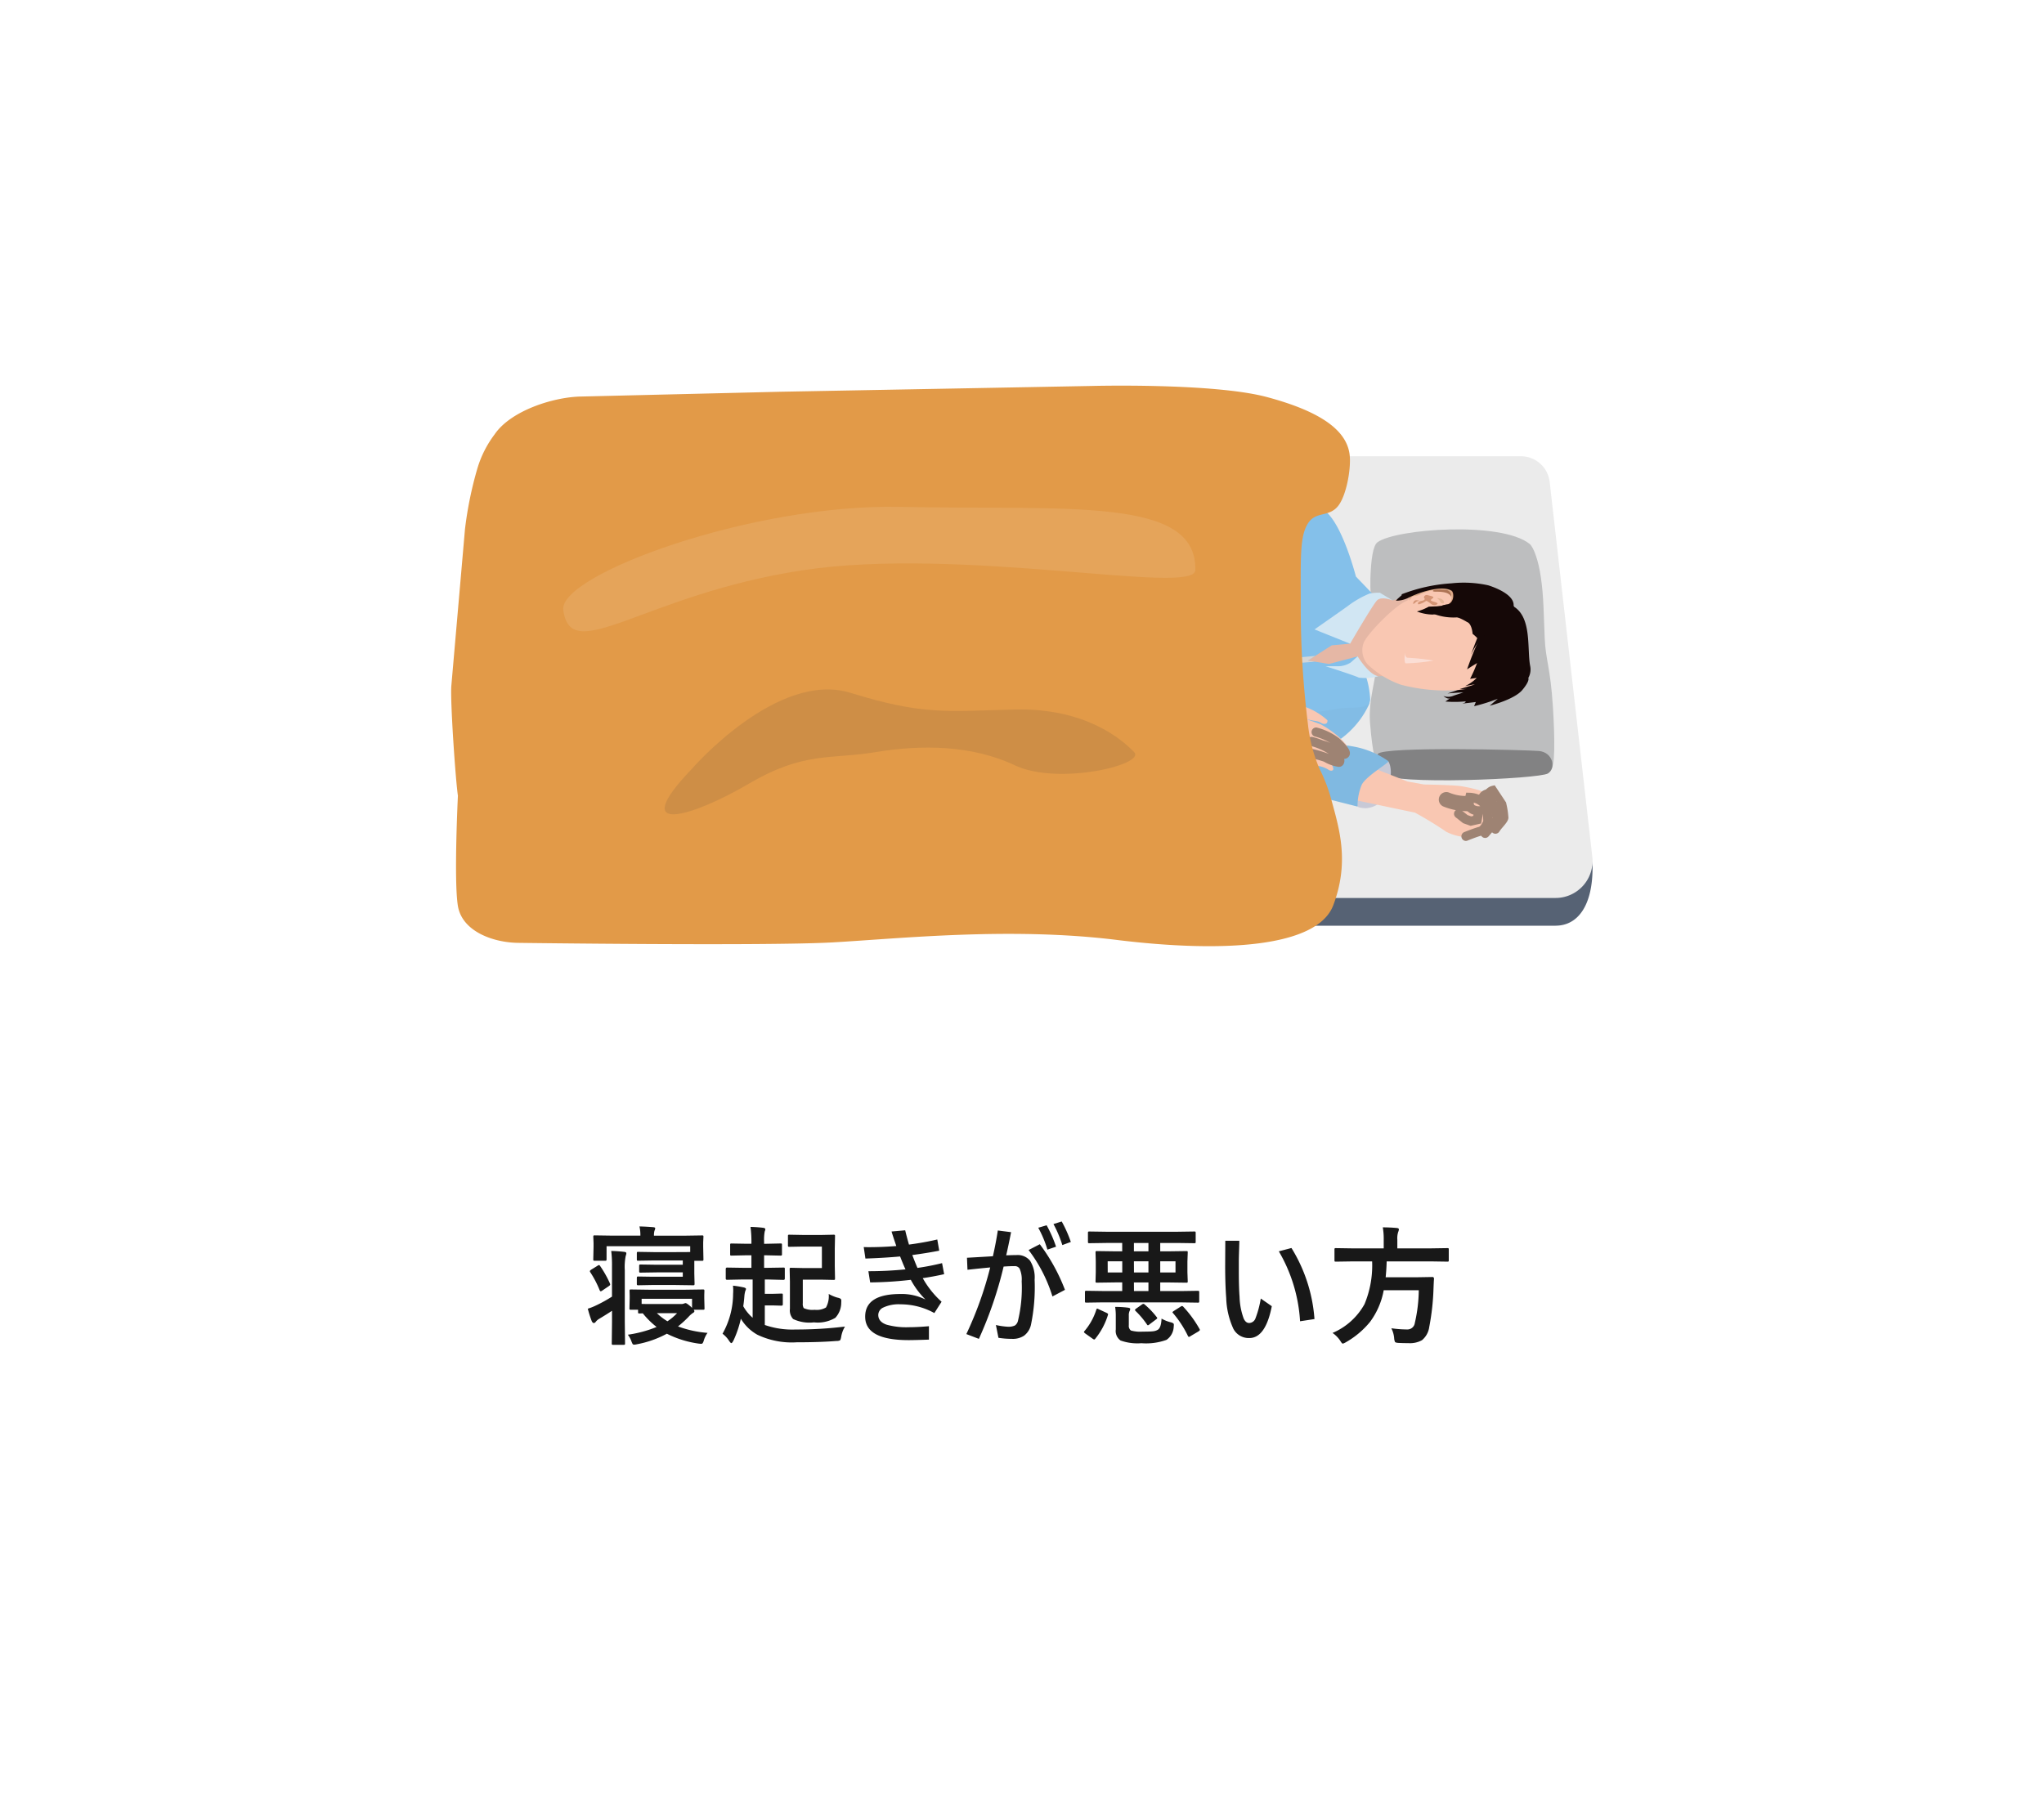 <?xml version="1.0" encoding="UTF-8"?> <svg xmlns="http://www.w3.org/2000/svg" xmlns:xlink="http://www.w3.org/1999/xlink" width="222" height="195" viewBox="0 0 222 195"><defs><filter id="パス_44115" x="0" y="0" width="222" height="195" filterUnits="userSpaceOnUse"><feOffset dy="3"></feOffset><feGaussianBlur stdDeviation="3" result="blur"></feGaussianBlur><feFlood flood-opacity="0.161"></feFlood><feComposite operator="in" in2="blur"></feComposite><feComposite in="SourceGraphic"></feComposite></filter><clipPath id="clip-path"><path id="パス_44119" data-name="パス 44119" d="M0,0H123.968V60.895H0Z" fill="none"></path></clipPath><clipPath id="clip-path-3"><path id="パス_44118" data-name="パス 44118" d="M0,0H68.656V13.526H0Z" fill="none"></path></clipPath></defs><g id="_15-01" data-name="15-01" transform="translate(-353 -25349)"><g transform="matrix(1, 0, 0, 1, 353, 25349)" filter="url(#パス_44115)"><path id="パス_44115-2" data-name="パス 44115" d="M20,0H184a20,20,0,0,1,20,20V157a20,20,0,0,1-20,20H20A20,20,0,0,1,0,157V20A20,20,0,0,1,20,0Z" transform="translate(9 6)" fill="#fff"></path></g><path id="パス_44116" data-name="パス 44116" d="M-36.608-8.066h-3.165l-1.668.027a.216.216,0,0,1-.137-.027.235.235,0,0,1-.021-.123v-.663q0-.109.034-.13A.214.214,0,0,1-41.441-9l1.668.027h2.365q1.313,0,1.606-.014v-.629h-9.085V-8.2q0,.116-.034.144a.276.276,0,0,1-.137.021h-1.114q-.116,0-.137-.027a.276.276,0,0,1-.021-.137L-46.3-9.55v-.4l-.027-.69q0-.109.027-.13a.255.255,0,0,1,.13-.021l1.832.027h3.124a4.209,4.209,0,0,0-.1-1q.8.021,1.5.082.212.021.212.123a.834.834,0,0,1-.082.267,1.9,1.9,0,0,0-.055.533h3.391l1.832-.027q.109,0,.13.027a.235.235,0,0,1,.021.123l-.027.595v.5l.027,1.347a.232.232,0,0,1-.027.144.235.235,0,0,1-.123.021h-.841v1.4l.027,1.087q0,.123-.034.15a.276.276,0,0,1-.137.021l-1.9-.027H-40l-1.442.027q-.109,0-.137-.034a.255.255,0,0,1-.021-.13v-.622q0-.116.034-.144a.214.214,0,0,1,.123-.021L-40-6.3h3.391v-.472H-39.37l-1.818.027a.216.216,0,0,1-.137-.027.235.235,0,0,1-.021-.123v-.561q0-.123.034-.15a.214.214,0,0,1,.123-.021l1.818.027h2.762ZM-33.921-.2a2.756,2.756,0,0,0-.4.813,1.124,1.124,0,0,1-.13.308.214.214,0,0,1-.178.068q-.055,0-.28-.027A10.984,10.984,0,0,1-38.337-.109,11.06,11.06,0,0,1-41.6,1.039a1.434,1.434,0,0,1-.294.041A.191.191,0,0,1-42.063,1a2.3,2.3,0,0,1-.123-.28A2.572,2.572,0,0,0-42.576,0a13.092,13.092,0,0,0,3.124-.841,9.025,9.025,0,0,1-1.5-1.483q-.205.014-.362.014-.109,0-.13-.027a.235.235,0,0,1-.021-.123v-.253h-.786q-.109,0-.13-.027a.255.255,0,0,1-.021-.13l.027-1.107v-.267l-.014-.506a.232.232,0,0,1,.027-.144.235.235,0,0,1,.123-.021l1.935.027h3.985l1.907-.027q.109,0,.13.034a.255.255,0,0,1,.021.13l-.014.438v.362l.027,1.08a.222.222,0,0,1-.024.133.205.205,0,0,1-.126.024h-1.025a.42.42,0,0,1,.075.15q0,.123-.157.2a2.435,2.435,0,0,0-.485.431A11.638,11.638,0,0,1-37.127-.9,11.785,11.785,0,0,0-33.921-.2Zm-7.157-3.7v.554q.226.014,1.4.014h2.9a.748.748,0,0,0,.321-.062.971.971,0,0,1,.15-.041q.116,0,.533.355l.171.164V-3.9Zm3.849,1.559h-2.194a6.419,6.419,0,0,0,1.148.882A5.871,5.871,0,0,0-37.23-2.338ZM-44.38-9.1q.752.021,1.415.1.226.021.226.157a.954.954,0,0,1-.068.28,6.143,6.143,0,0,0-.1,1.552V-1.36l.027,2.3a.216.216,0,0,1-.027.137.255.255,0,0,1-.13.021h-1.114a.249.249,0,0,1-.15-.027.255.255,0,0,1-.021-.13l.027-2.3V-2.6q-.574.383-1.36.854a1.345,1.345,0,0,0-.4.335.292.292,0,0,1-.212.144q-.123,0-.226-.2a11.176,11.176,0,0,1-.431-1.36,5.965,5.965,0,0,0,.827-.321,15.746,15.746,0,0,0,1.8-.991V-7.451A12.664,12.664,0,0,0-44.38-9.1ZM-45.6-7.485a11.831,11.831,0,0,1,1.08,1.914.435.435,0,0,1,.027.116q0,.075-.13.164l-.745.506a.377.377,0,0,1-.15.068q-.068,0-.13-.144a10.933,10.933,0,0,0-1-1.914A.249.249,0,0,1-46.7-6.9q0-.062.13-.157l.718-.444a.394.394,0,0,1,.144-.068Q-45.659-7.567-45.6-7.485ZM-30.09-6l-1.709.034a.127.127,0,0,1-.144-.144V-7.137q0-.157.144-.157l1.709.027h.937v-1.36h-.574l-1.586.034q-.109,0-.13-.027a.255.255,0,0,1-.021-.13v-1q0-.116.027-.137a.235.235,0,0,1,.123-.021l1.586.027h.574a12.321,12.321,0,0,0-.1-1.832,13.833,13.833,0,0,1,1.4.1q.212.041.212.157a.784.784,0,0,1-.068.239,4.842,4.842,0,0,0-.068,1.06v.28h.205L-26-9.912a.232.232,0,0,1,.144.027.255.255,0,0,1,.021.13v1a.216.216,0,0,1-.027.137A.276.276,0,0,1-26-8.593l-1.572-.034h-.205v1.36h.39l1.709-.027q.109,0,.13.027a.255.255,0,0,1,.021.13V-6.1q0,.144-.15.144L-27.39-6H-27.7v1.559h.841l.964-.027q.109,0,.13.027a.235.235,0,0,1,.021.123v1.025q0,.137-.15.137l-.964-.027H-27.7v2.126a9.091,9.091,0,0,0,3.343.492,43.263,43.263,0,0,0,5.366-.321A3.078,3.078,0,0,0-19.4.212q-.062.349-.137.4a.834.834,0,0,1-.383.068q-1.818.144-4.32.144A8.677,8.677,0,0,1-28.511,0,4.888,4.888,0,0,1-30.3-1.736a11.591,11.591,0,0,1-.772,2.3q-.164.349-.267.349-.075,0-.253-.267a2.9,2.9,0,0,0-.7-.752,8.913,8.913,0,0,0,1.148-4.327q.014-.191.014-.369a4.433,4.433,0,0,0-.027-.526,10.586,10.586,0,0,1,1.176.191q.239.062.239.171a.969.969,0,0,1-.075.212,2.746,2.746,0,0,0-.1.547q-.041.561-.123,1.114a4.7,4.7,0,0,0,1.019,1.251V-6ZM-21.5-9.577h-2.058l-1.47.027q-.116,0-.137-.027a.235.235,0,0,1-.021-.123v-1.012q0-.109.027-.13a.255.255,0,0,1,.13-.021l1.47.027h2.03l1.285-.027a.249.249,0,0,1,.15.027.255.255,0,0,1,.021.13L-20.1-9.338v1.873l.027,1.374q0,.1-.034.116a.276.276,0,0,1-.137.021l-1.285-.027h-2.044v2.55a.907.907,0,0,0,.1.54,2.263,2.263,0,0,0,1.189.185,1.959,1.959,0,0,0,1.23-.253,2.552,2.552,0,0,0,.294-1.47,4.377,4.377,0,0,0,.943.4,1.105,1.105,0,0,1,.362.13.37.37,0,0,1,.062.253q0,.041-.007.178a2.4,2.4,0,0,1-.643,1.634,3.747,3.747,0,0,1-2.324.492,4.151,4.151,0,0,1-2.256-.362,1.379,1.379,0,0,1-.349-1.107V-5.756L-25-7.1a.249.249,0,0,1,.027-.15.235.235,0,0,1,.123-.021l1.237.027H-21.5Zm10.954,3.432A10,10,0,0,0-8.5-3.582l-.786,1.23a7.574,7.574,0,0,0-3.678-.95,3.942,3.942,0,0,0-1.88.355.9.9,0,0,0-.533.793q0,.752.909,1.066a7.977,7.977,0,0,0,2.427.273q.916,0,2.167-.109V.533q-1.511.055-2.208.055-4.717,0-4.717-2.55,0-2.461,3.835-2.461a5.747,5.747,0,0,1,2.714.6,9,9,0,0,1-1.593-2.14,40.374,40.374,0,0,1-4.416.28L-16.45-6.9A40.043,40.043,0,0,0-12.417-7.1q-.178-.349-.588-1.4-1.729.157-3.767.226l-.185-1.251q.185.014.547.014,1.463,0,2.994-.123-.349-1.012-.52-1.579l1.483-.13q.164.69.41,1.552,1.641-.219,3.076-.554l.212,1.217q-1.415.273-2.926.472.308.813.561,1.4a26.6,26.6,0,0,0,2.673-.52l.226,1.2Q-9.409-6.31-10.544-6.146Zm9.06-2.481q.868-.027,1.121-.027a1.743,1.743,0,0,1,1.47.608,3.419,3.419,0,0,1,.5,2.071,20.108,20.108,0,0,1-.4,4.908A2.054,2.054,0,0,1,.465.1,2.2,2.2,0,0,1-.841.451,9.27,9.27,0,0,1-2.324.335L-2.6-1.053a7.948,7.948,0,0,0,1.271.185A1.666,1.666,0,0,0-.54-1a.847.847,0,0,0,.328-.479A15.244,15.244,0,0,0,.2-5.8,2.858,2.858,0,0,0-.027-7.178a.6.6,0,0,0-.547-.273q-.52,0-1.189.048A42.944,42.944,0,0,1-4.45.451l-1.36-.52A39.4,39.4,0,0,0-3.22-7.308q-1.162.109-2.468.253L-5.742-8.36q1.935-.109,2.816-.164.335-1.49.533-2.8l1.442.185Q-1.271-9.516-1.483-8.627ZM2-11.621l.909-.267A13.755,13.755,0,0,1,3.931-9.563l-.937.321A11.985,11.985,0,0,0,2-11.621Zm1.647-.4.9-.28a13.733,13.733,0,0,1,.991,2.222l-.923.342A12.917,12.917,0,0,0,3.65-12.024ZM.95-9.2,2.167-9.83A20.194,20.194,0,0,1,4.9-4.874l-1.36.718A16.061,16.061,0,0,0,.95-9.2ZM9.006-3.514l-1.777.027a.216.216,0,0,1-.137-.027.235.235,0,0,1-.021-.123v-.971A.232.232,0,0,1,7.1-4.751a.255.255,0,0,1,.13-.021l1.777.027h2.112v-.937h-.8l-1.941.027q-.116,0-.137-.027a.255.255,0,0,1-.021-.13l.027-.978V-7.95L8.22-8.928q0-.116.027-.137a.255.255,0,0,1,.13-.021l1.941.027h.8v-.909H9.4l-1.832.027q-.123,0-.144-.027a.186.186,0,0,1-.027-.123v-.971q0-.109.034-.13a.276.276,0,0,1,.137-.021l1.832.027h7.7l1.846-.027q.109,0,.13.027a.235.235,0,0,1,.021.123v.971q0,.109-.027.13a.235.235,0,0,1-.123.021L17.1-9.967H15.247v.909h.868l1.962-.027q.116,0,.137.027a.255.255,0,0,1,.021.13L18.2-7.95v1.162l.034.978q0,.116-.027.137a.255.255,0,0,1-.13.021l-1.962-.027h-.868v.937h2.3l1.777-.027q.109,0,.137.034a.255.255,0,0,1,.021.13v.971a.205.205,0,0,1-.024.126.222.222,0,0,1-.133.024l-1.777-.027Zm7.9-3.247V-7.978H15.247v1.217Zm-7.362,0h1.579V-7.978H9.539Zm2.851,0h1.572V-7.978H12.389Zm0,2.017h1.572v-.937H12.389Zm1.572-4.313v-.909H12.389v.909ZM15.39-1.75a3.88,3.88,0,0,0,1,.4.923.923,0,0,1,.28.116.23.23,0,0,1,.055.178q0,.055-.014.2A1.808,1.808,0,0,1,15.924.561,6.513,6.513,0,0,1,13.2.923,5.446,5.446,0,0,1,10.94.629a1.262,1.262,0,0,1-.52-1.2V-1.948a6.7,6.7,0,0,0-.068-1.073,10.72,10.72,0,0,1,1.381.082q.253.041.253.123a.492.492,0,0,1-.068.239,1.172,1.172,0,0,0-.082.52v1.019a.63.63,0,0,0,.226.581,3.726,3.726,0,0,0,1.258.123q.82,0,1.1-.034A1.269,1.269,0,0,0,15-.547Q15.349-.786,15.39-1.75Zm2.365-1.285a12.5,12.5,0,0,1,1.75,2.393.284.284,0,0,1,.048.123q0,.055-.144.157L18.542.15a.419.419,0,0,1-.185.089q-.041,0-.1-.1a11.384,11.384,0,0,0-1.606-2.468Q16.58-2.4,16.58-2.44t.137-.137l.745-.472a.328.328,0,0,1,.157-.068A.224.224,0,0,1,17.756-3.035ZM8.3-2.7q.048-.137.1-.137a.4.4,0,0,1,.15.062l.868.4q.164.082.164.15a.481.481,0,0,1-.021.1A7.654,7.654,0,0,1,8.192.438.165.165,0,0,1,8.069.52.448.448,0,0,1,7.9.431L7.1-.137q-.137-.109-.137-.157a.174.174,0,0,1,.055-.1A6.668,6.668,0,0,0,8.3-2.7Zm5.25-.588a8.877,8.877,0,0,1,1.319,1.381.2.2,0,0,1,.055.1q0,.041-.1.123l-.745.561a.351.351,0,0,1-.164.1q-.055,0-.116-.1a9.044,9.044,0,0,0-1.23-1.456q-.068-.075-.068-.109t.123-.144l.629-.444a.346.346,0,0,1,.164-.075A.248.248,0,0,1,13.552-3.288Zm12.615-.643,1.2.834Q26.686.362,24.922.362A1.879,1.879,0,0,1,23.186-.656a8.637,8.637,0,0,1-.772-3.336Q22.3-5.462,22.3-7.506l.014-2.7h1.524q0,.267-.034,1.23-.021.636-.021,1.025v1.025q0,1.771.082,2.837a7.379,7.379,0,0,0,.451,2.345q.226.472.588.472A.754.754,0,0,0,25.6-1.8,10.643,10.643,0,0,0,26.167-3.931Zm1.962-5.127L29.5-9.42A16.958,16.958,0,0,1,32-1.7l-1.565.239A17.022,17.022,0,0,0,28.129-9.058Zm7.96,1.094-1.764.027q-.109,0-.13-.027a.324.324,0,0,1-.021-.144V-9.242a.232.232,0,0,1,.027-.144.235.235,0,0,1,.123-.021l1.764.027H39.52v-.909a7.4,7.4,0,0,0-.1-1.374q.731,0,1.524.068.226.027.226.157a1.078,1.078,0,0,1-.082.294,2.2,2.2,0,0,0-.089.813v.95h3.685l1.764-.027q.1,0,.123.034a.369.369,0,0,1,.014.13v1.135a.249.249,0,0,1-.027.15.178.178,0,0,1-.109.021l-1.764-.027H39.841q-.021.841-.109,1.723h3.432l1.647-.027q.171,0,.171.2-.027.328-.055,1.094A26.374,26.374,0,0,1,44.462-.82,2.244,2.244,0,0,1,43.676.595a2.673,2.673,0,0,1-1.47.321q-.643,0-1.107-.027-.3-.021-.355-.109a1.185,1.185,0,0,1-.089-.4A2.865,2.865,0,0,0,40.347-.7a12.611,12.611,0,0,0,1.723.13.809.809,0,0,0,.827-.7,16.431,16.431,0,0,0,.431-3.562H39.52a8.218,8.218,0,0,1-1.49,3.445A9.3,9.3,0,0,1,35.418.813a1.443,1.443,0,0,1-.335.157q-.1,0-.28-.308a3.117,3.117,0,0,0-.841-.854,7.172,7.172,0,0,0,3.473-3.131,10.929,10.929,0,0,0,.827-4.642Z" transform="translate(463.766 25494)" fill="#181818"></path><g id="グループ_17884" data-name="グループ 17884" transform="translate(402 25390.896)"><g id="マスクグループ_87" data-name="マスクグループ 87" clip-path="url(#clip-path)"><g id="グループ_17882" data-name="グループ 17882"><g id="マスクグループ_85" data-name="マスクグループ 85" clip-path="url(#clip-path)"><path id="パス_43071" data-name="パス 43071" d="M128.525,182.764H13.321c-2.366,0-4.029-1.707-4.011-6.841l3.85-38.294a3.148,3.148,0,0,1,3.134-2.853H124.756a3.148,3.148,0,0,1,3.128,2.792l4.656,38.793c.026,4.244-1.618,6.4-4.015,6.4" transform="translate(-8.572 -124.093)" fill="#566274"></path><path id="パス_43072" data-name="パス 43072" d="M128.477,144.761H13.274a4.015,4.015,0,0,1-4-4.391l3.836-40.744a3.148,3.148,0,0,1,3.134-2.853H124.708a3.148,3.148,0,0,1,3.128,2.792l4.63,40.727a4.015,4.015,0,0,1-3.989,4.468" transform="translate(-8.525 -89.103)" fill="#ebebeb"></path><path id="パス_43073" data-name="パス 43073" d="M1259.419,222.171s-.359-.626-.637-4.1c-.217-2.7.8-5.151.691-6.768-.192-2.991-.728-6.609-.654-8.945.066-2.081.289-3.582.763-3.934,1.981-1.473,13.441-2.307,16.528.172.407.327.956,1.707,1.234,3.688.3,2.106.287,3.787.41,6.6.1,2.328.619,3.121.89,7.445.219,3.493.243,6.716-.269,6.758-1.516.122-18.956-.914-18.956-.914" transform="translate(-1158.98 -181.405)" fill="#bdbebf"></path><path id="パス_43074" data-name="パス 43074" d="M1267.065,500.92c-.149-.142-.918-1.343-.241-2.169s16.221-.42,17.474-.309c1.535.137,1.9,1.888.979,2.445-.981.591-16.883,1.3-18.211.032" transform="translate(-1166.16 -458.753)" fill="#828283"></path><path id="パス_43075" data-name="パス 43075" d="M1062.424,412.323c-2.275,4.838-7.442,5.718-8.838,6.351s-7.954-2.715-7.954-2.945c0-2.306,6.089-2.917,6.536-3.405s1.786-1.955,3.257-2.13,7.9.206,7,2.129" transform="translate(-962.752 -377.646)" fill="#82bce5"></path><path id="パス_43076" data-name="パス 43076" d="M264.958,372.167c-.279-.833-.445-2.487-2.415-2.706s-2.16.267-2.825.717a4.347,4.347,0,0,1-3.134,1.085,8.438,8.438,0,0,0-5.292,1.169c-1.929,1.4-2.617,3.315-2.21,4.187s4.123,1.348,5.35.989,6.222-2.675,6.222-2.675l1.686.291s2.9-2.223,2.617-3.056" transform="translate(-229.236 -340.127)" fill="#ebbca9"></path><path id="パス_43077" data-name="パス 43077" d="M131.325,414.184l-1.57.058L125.8,414.2a.373.373,0,0,0-.035-.221c-.228-.515-1.294-2-2.64-2s-2.908,2.111-2.908,2.111a32.494,32.494,0,0,1-4.276,1.54,7.745,7.745,0,0,0-5.19,4.051,3.043,3.043,0,0,0,.82,3.812c1,.738,4.076-.638,6.546-1.656.643-.265,1.225-.534,1.693-.786,1.159-.624,1.756-.99,2.342-1.237a7.936,7.936,0,0,1,2.136-.508c2.094-.291,7.444,1.047,7.444.7s-.407-5.815-.407-5.815" transform="translate(-101.651 -379.32)" fill="#f9c7b2"></path><path id="パス_43078" data-name="パス 43078" d="M848.922,391.392a13.02,13.02,0,0,0-1.678,1.037c-.55.41-.885.722-.885.722a9.423,9.423,0,0,0,2.635-.594,10.35,10.35,0,0,1,3.621-.81c1.085,0,.579.8,4.051,1.013s7.5,1.316,10.4,1.316a81.629,81.629,0,0,0,8.915-1.013c1.3-.145,2.968.162,3.113-.923a9.619,9.619,0,0,0-.739-3.3s-10.029,1.348-11.765,1.275-8.671-.242-11.059-.242-5.594,1.372-6.607,1.517" transform="translate(-779.276 -358.022)" fill="#84c0ea"></path><path id="パス_43079" data-name="パス 43079" d="M1154.039,284.7l1.306.638,1.252-.371,2.673-.409s-1.329,8.8-1.76,8.8-6.835.406-6.835.406l-6.934-2.125,6.314-3.983Z" transform="translate(-1053.087 -262.003)" fill="#e5b7a5"></path><path id="パス_43080" data-name="パス 43080" d="M428.608,191.279s-5.57,4.558-7.451,6-7.411,5-9.839,4.992c-4.708-.012-20.256-5.643-20.039-6s5.064-6.294,5.064-6.294,11.864,1.881,12.515,1.592,14.935-20.762,14.935-20.762a18.322,18.322,0,0,1,3.585,0c1.3.217,2.532,12.8,2.532,12.8Z" transform="translate(-360.263 -157.179)" fill="#80b9e1"></path><path id="パス_43081" data-name="パス 43081" d="M370.4,171.928c-.993,0-7.607.437-8.889,2.236s-3.607,4.492-6.211,8.109-2.966,3.834-3.4,4.775-.579,1.3-.579,1.3a30.262,30.262,0,0,0-6.221.723c-2.1.651-12.515,3.183-12.515,3.183a12.02,12.02,0,0,0,1.157,6.077c1.28,2.242,1.815,2.724,2.538,2.8a142.269,142.269,0,0,0,15.166-2.145c2.986-.8,4.36-1.085,6.024-2.315s8.536-8.1,8.536-8.1" transform="translate(-306.198 -158.301)" fill="#80b9e1"></path><path id="パス_43082" data-name="パス 43082" d="M481.78,393.477c2.572-.372,5.908-.9,7.06-1.21,2.986-.8,4.36-1.085,6.024-2.315s8.536-8.1,8.536-8.1a3.135,3.135,0,0,1-.662,1.159c-.471.49-6.21,6.5-7.874,7.729s-3.038,1.519-6.024,2.315c-1.152.307-3,.544-5.571.915Z" transform="translate(-443.593 -351.583)" fill="#6390af"></path><path id="パス_43083" data-name="パス 43083" d="M850.165,320.853l-1.983.18-2.6,1.653,2.293.372,3.12-.824.62,3.645s-25.57.182-25.942.1-5.976,1.969-5.976,1.969-1.429.3-1.876-3.874a16.028,16.028,0,0,1,.28-2.448,15.126,15.126,0,0,1-.781-3.594l20.983.648,8.767-.648Z" transform="translate(-752.534 -292.822)" fill="#84c0ea"></path><path id="パス_43084" data-name="パス 43084" d="M826.128,358l-.09-.462c.044-.008,5.245,1.95,6.982,1.2,1.387-.6,5.287.558,8.25.63.933.023,1.74.042,2.324.035,2.341-.03,10.742-.841,10.819-.847l-.8.51.768.125c-.076.005-8.422.652-10.776.683-.593.007-1.4-.012-2.341-.035-2.763-.067-6.759-1.23-8.051-.669-1.784.775-6.9-1.2-7.08-1.166" transform="translate(-760.565 -329.195)" fill="#d4d5d5"></path><path id="パス_43085" data-name="パス 43085" d="M809.5,169.7s-1.416-5.558-3.3-7.078-6.842-.643-8.442.145c-3.425,1.686-10.011.7-10.735.7a13.088,13.088,0,0,1-3.328-.868,56.834,56.834,0,0,0-7.017-.651,12.06,12.06,0,0,0-1.953.145s-1.43.152-1.7.873c-1.115,2.972-.276,6.2-.131,7.434s.46,4.882,3.614,6.6c.8.438,4.15.21,6.609.065s5.787-.072,9.911.072,13-.69,13-.69l5.614-4.514Z" transform="translate(-711.234 -148.963)" fill="#84c0ea"></path><path id="パス_43086" data-name="パス 43086" d="M1264.315,282.023c-.148,1.325.8,5.136-4.928,5.259a19.381,19.381,0,0,1-6.433-.556,9.919,9.919,0,0,1-3.687-2.259,2.333,2.333,0,0,1-.427-2.21c.226-.9,3.54-4.282,4.745-4.666.063-.02.48-.538.546-.557a11.785,11.785,0,0,1,4.843-.91c2.042.1,5.648,3.16,5.342,5.9" transform="translate(-1149.763 -254.225)" fill="#f9c7b2"></path><path id="パス_43087" data-name="パス 43087" d="M1309.607,366.6a20.646,20.646,0,0,1-3.014.3c-.248-.056-.089-1.108-.075-1.169s-.076.554.3.563a22.816,22.816,0,0,1,2.793.311" transform="translate(-1202.903 -336.732)" fill="#fbded5"></path><path id="パス_43088" data-name="パス 43088" d="M1312.985,278.428c.139-.179.145-.221.365-.243a1.884,1.884,0,0,0,.655-.177,4.155,4.155,0,0,1,1.774-.495c1.381-.2,1.686.317,1.632.9a.98.98,0,0,1-.25.6.7.7,0,0,0,.382-.659c.053-.587-.246-1.213-1.627-1.012a4.156,4.156,0,0,0-1.774.495,3.073,3.073,0,0,1-.89.144.427.427,0,0,0-.392.364,1.806,1.806,0,0,0-.05.351,2.268,2.268,0,0,1,.175-.272" transform="translate(-1208.754 -255.327)" fill="#dbac88"></path><path id="パス_43089" data-name="パス 43089" d="M1347.121,280.215a1.061,1.061,0,0,0-.056-.4.636.636,0,0,0-.562-.378,4.092,4.092,0,0,0-1.221.017c-.149.027-.17.112-.17.112s.039.07.3.069c.519,0,1.481,0,1.71.583" transform="translate(-1238.496 -257.252)" fill="#ae7455"></path><path id="パス_43090" data-name="パス 43090" d="M1351.934,291.618c.052-.2-.2-.4-.391-.448s-.387-.078-.327-.02.3.238.319.378.357.251.4.09" transform="translate(-1244.105 -268.042)" fill="#e4b697"></path><path id="パス_43091" data-name="パス 43091" d="M1326.755,287.987a.549.549,0,0,1-.575-.067,2.4,2.4,0,0,0-.5-.338c-.073-.016-.236.145-.453.231s-.513.236-.486.035.272-.245.48-.289.325-.163.214-.268.045-.438.386-.331.8.147.5.35-.179.26.091.342.655.187.346.334" transform="translate(-1219.738 -264.196)" fill="#d49475"></path><path id="パス_43092" data-name="パス 43092" d="M1318.708,294.057c.258.051-.154.06-.277.206s-.342.277-.264.051.217-.321.541-.257" transform="translate(-1213.672 -270.731)" fill="#d49475"></path><path id="パス_43093" data-name="パス 43093" d="M1338.126,276.749a.993.993,0,0,1-.59.745c.168-.047.555.01.719-.716.13-.575-.3-1.387-1.678-1.187a4.025,4.025,0,0,0-1.412.434,6.859,6.859,0,0,1,1.334-.288c1.381-.2,1.68.426,1.627,1.012" transform="translate(-1229.338 -253.718)" fill="#d49475"></path><path id="パス_43094" data-name="パス 43094" d="M1328.183,299.485a16.946,16.946,0,0,1-3.117.743,4.948,4.948,0,0,1-1.725-.337,6.817,6.817,0,0,0,.716-.243,6.2,6.2,0,0,0,.576-.28l.915-.039,2.105-.266Z" transform="translate(-1218.45 -275.359)" fill="#150807"></path><path id="パス_43095" data-name="パス 43095" d="M1302.534,280.763l.723-.1a4.139,4.139,0,0,1-1.258.879l.856-.157.207-.023-.451.152-1.195.353s1.053,0,1.414-.035a10.339,10.339,0,0,0-1.675.16c-.282.109-1.063.355-1.063.355s1.333-.123,1.7-.1c0,0-.947.3-1.107.368a1.451,1.451,0,0,1-1.041.008s.458.416.741.229c.239-.158-.529.372-.529.372a12.067,12.067,0,0,0,2.191-.016c.01.039.04.137-.292.214s1.408-.144,1.408-.144l-.189.454a19.994,19.994,0,0,0,2.576-.806l-.88.755s2.663-.664,3.535-1.7.658-1.314.658-1.314a1.877,1.877,0,0,0,.195-1.345c-.336-1.83.194-5.16-1.737-6.392l-.053-.13c.073-1.153-1.91-1.934-2.758-2.2a12.328,12.328,0,0,0-4-.215,17.963,17.963,0,0,0-5.426,1.2l.051.066-.471.42-.188.2a2.931,2.931,0,0,0,1.307-.29c1.37-.69,3.7-1.4,4.717-.811.313.121.378,1.313-.428,1.511-.609.15.075,1.1.075,1.1a6.154,6.154,0,0,1,2.067.81c.534.188.6,1.284.6,1.284s.964.7,1.012,1.421a15.092,15.092,0,0,1-1.287,3.464" transform="translate(-1191.873 -248.909)" fill="#150807"></path><path id="パス_43096" data-name="パス 43096" d="M1343.077,300.872a6.1,6.1,0,0,0,2.723.488,11.3,11.3,0,0,0,1.955-.184l-.74-1.221Z" transform="translate(-1236.622 -276.18)" fill="#150807"></path><path id="パス_43097" data-name="パス 43097" d="M1358.3,299.7c.344.193-2.046-.326,2.6.822a11.548,11.548,0,0,0,1.94.387l-.359-1.231Z" transform="translate(-1250.349 -275.925)" fill="#150807"></path><path id="パス_43098" data-name="パス 43098" d="M1393.673,340.249a40.01,40.01,0,0,0-1.572,3.852,17.932,17.932,0,0,1,2.891-1.577c1.52-.631-1.319-2.275-1.319-2.275" transform="translate(-1281.761 -313.28)" fill="#150807"></path><path id="パス_43099" data-name="パス 43099" d="M1399.019,320.352a40.024,40.024,0,0,0-1.572,3.852s1-2.275,2.518-2.905-.946-.946-.946-.946" transform="translate(-1286.683 -294.96)" fill="#150807"></path><path id="パス_43100" data-name="パス 43100" d="M1200.953,371.725a2.565,2.565,0,0,1-1.364.413h-1.377s3.241,1.03,3.6,1.236a5.316,5.316,0,0,0,2.135-.157c-1.027-.129-2.254-2.151-2.254-2.151Z" transform="translate(-1103.24 -341.656)" fill="#d1e6f3"></path><path id="パス_43101" data-name="パス 43101" d="M1191.487,284.6s-1.219-.5-1.7,0-2.923,4.7-2.923,4.7l-3.864-1.55s3.062-2.137,3.609-2.536a10.574,10.574,0,0,1,2.365-1.36,5.07,5.07,0,0,1,1.126-.091Z" transform="translate(-1089.229 -261.267)" fill="#d1e6f3"></path><path id="パス_43102" data-name="パス 43102" d="M1233.26,518.186a2.583,2.583,0,0,1-2.2,1.4c-.683-.034-.826-.161-.826-.161l-1.041-1.923,2.8-2.9,1.536-.144s.82,1.016-.268,3.731" transform="translate(-1131.764 -473.678)" fill="#c8c9d6"></path><path id="パス_43103" data-name="パス 43103" d="M1391.611,558.908l2.236-.4a3.126,3.126,0,0,0,1.071-.561c.652-.872,1.189-1.274,1.143-1.495-.1-.451-.324-1.441-.324-1.441l-.911-1.267s-.287.029-.465.6a3.145,3.145,0,0,0,.382,1.673l-.195.978-2.687-.42" transform="translate(-1281.309 -509.858)" fill="#f9c7b2"></path><path id="パス_43104" data-name="パス 43104" d="M1402.969,558.993c.158-.331.9-1.017.927-1.3.01-.11-.229-1.441-.229-1.441l-.991-1.5a.842.842,0,0,0-.568.723,4.217,4.217,0,0,0,.462,1.8l.019,1.043-2.017.676" transform="translate(-1289.561 -510.784)" fill="#f9c7b2"></path><path id="パス_43105" data-name="パス 43105" d="M1400.573,559.5a.5.5,0,0,1-.157-.964l1.673-.561-.01-.574a4.12,4.12,0,0,1-.456-2.008,1.343,1.343,0,0,1,.945-1.117l.334-.076,1.236,1.869.018.1a8.756,8.756,0,0,1,.235,1.571c-.026.3-.251.582-.617,1.012a3.916,3.916,0,0,0-.357.457.5.5,0,0,1-.929-.325l-1.757.589A.5.5,0,0,1,1400.573,559.5Zm2.028-3.957-.006.028a3.651,3.651,0,0,0,.421,1.5l.048.1.016.872a4.245,4.245,0,0,0,.315-.4c-.026-.2-.113-.721-.2-1.191Z" transform="translate(-1289.561 -510.784)" fill="#9e8373"></path><path id="パス_43106" data-name="パス 43106" d="M1224.8,517.169l5.115,2.011,1.8.327s3.256.044,4.133.2,4.67.792,3.643,2.635c-.542.971.031,1.692-.8,2.231a7.767,7.767,0,0,1-2.331.651,5.365,5.365,0,0,1-2.216-.573,39.882,39.882,0,0,0-3.417-2.09c-.209-.038-7.732-1.624-7.732-1.624Z" transform="translate(-1126.052 -476.177)" fill="#f9c7b2"></path><path id="パス_43107" data-name="パス 43107" d="M1365.6,568.474a6.873,6.873,0,0,1-2.556-.526.817.817,0,0,1,.666-1.491,4.7,4.7,0,0,0,2.78.266.816.816,0,1,1,.457,1.568A4.811,4.811,0,0,1,1365.6,568.474Z" transform="translate(-1255.317 -522.245)" fill="#9e8373"></path><path id="パス_43108" data-name="パス 43108" d="M1398.948,563.678l1.307-1.529a9.378,9.378,0,0,0-.381-1.533c-.176-.352-.6-1.241-.6-1.241a.742.742,0,0,0-.666.674,3.856,3.856,0,0,0,.468,1.713l-.2.889-1.469-.3" transform="translate(-1286.646 -515.037)" fill="#f9c7b2"></path><path id="パス_43109" data-name="パス 43109" d="M1398.948,564.173a.495.495,0,0,1-.376-.817l.191-.224-1.456-.3a.5.5,0,0,1,.2-.97l.994.205.056-.244a3.744,3.744,0,0,1-.436-1.847,1.235,1.235,0,0,1,1.128-1.1l.332-.018.142.3c0,.009.422.889.593,1.232a8.884,8.884,0,0,1,.425,1.67l.04.229L1399.324,564A.494.494,0,0,1,1398.948,564.173Zm.15-4.024a3.387,3.387,0,0,0,.42,1.383l.085.162-.142.623.266-.311a7.1,7.1,0,0,0-.294-1.169C1399.349,560.672,1399.217,560.4,1399.1,560.148Z" transform="translate(-1286.646 -515.037)" fill="#9e8373"></path><path id="パス_43110" data-name="パス 43110" d="M1380.583,566.1l.726.573.607.216.681-.156.176-.967a1.311,1.311,0,0,1-.891-.322c-.277-.33-.09-1.136-.09-1.136a2.5,2.5,0,0,1,1.351.486c.556.461.545.739.545.739l.063,1.411s-.31.9-.843,1.047-1.552.556-1.552.556" transform="translate(-1271.156 -519.582)" fill="#f9c7b2"></path><path id="パス_43111" data-name="パス 43111" d="M1381.357,569.044a.5.5,0,0,1-.186-.954c.043-.017,1.054-.426,1.61-.575.143-.038.357-.361.472-.647l-.035-.777-.192,1.054-1.14.261-.82-.292-.79-.623a.495.495,0,1,1,.613-.777l.662.522.395.141.223-.051.026-.142a1.377,1.377,0,0,1-.692-.42,1.981,1.981,0,0,1-.193-1.566l.092-.4.406.013a2.953,2.953,0,0,1,1.652.6c.629.522.72.928.724,1.106l.067,1.5-.03.089c-.066.193-.433,1.164-1.183,1.364-.5.133-1.484.532-1.494.536A.494.494,0,0,1,1381.357,569.044Zm.907-3.913a.868.868,0,0,0,.5.143h0l.166,0c-.032-.03-.068-.061-.108-.094a1.622,1.622,0,0,0-.6-.3A.592.592,0,0,0,1382.264,565.131Z" transform="translate(-1271.156 -519.582)" fill="#9e8373"></path><path id="パス_43112" data-name="パス 43112" d="M1061.253,462.758c.151.145-2.411,1.6-2.892,2.569a6.01,6.01,0,0,0-.452,2.369s-13.474-3.413-14.607-3.826a1.567,1.567,0,0,1-1.224-1.754,19.726,19.726,0,0,1,.265-2.069,1.533,1.533,0,0,1,.875-1.227,2.747,2.747,0,0,1,1.745-.511,4.1,4.1,0,0,1,1.993.226c1,.328,5.471,1.994,6.209,2.053s3.328.4,4.35.592a9.425,9.425,0,0,1,3.739,1.578" transform="translate(-959.464 -421.965)" fill="#80b9e1"></path><path id="パス_43113" data-name="パス 43113" d="M1185.734,465.283a6.183,6.183,0,0,1,1.564.609c.258.261,1.66,1.068,1.745.9s-.138-.454-.88-1.161a11.011,11.011,0,0,0-1.96-1.366" transform="translate(-1091.751 -427.466)" fill="#f9c7b2"></path><path id="パス_43114" data-name="パス 43114" d="M1168.025,503.667a7.26,7.26,0,0,0,1.013.227,3.062,3.062,0,0,1,1.631.407c.266.224.7.212.559-.2a1.32,1.32,0,0,0-.918-.921,11.327,11.327,0,0,1-1.6-.745" transform="translate(-1075.445 -462.616)" fill="#f9c7b2"></path><path id="パス_43115" data-name="パス 43115" d="M1047.175,427.633s1,1.871,1.1,1.91a11.348,11.348,0,0,1,2.41-.944,6.572,6.572,0,0,1,1.719.065,7.228,7.228,0,0,1,2.346,1.426s.077.44-.41.393c-.19-.018-.33-.177-.653-.269a4.637,4.637,0,0,0-.457-.081c-.343-.066-.741-.154-.741-.154s1.069.365,1.54.558-1.872,4.253-1.872,4.253a2.318,2.318,0,0,0-1.08-.018,3.342,3.342,0,0,1-2.92-.394c-.989-.819-.925-1.332-1.361-1.546s-4.614-3.351-4.614-3.351Z" transform="translate(-959.577 -393.738)" fill="#f9c7b2"></path><path id="パス_43116" data-name="パス 43116" d="M1182.191,474.616a6.277,6.277,0,0,1,2.278,1.1c.742.707,1.029,1.106.944,1.274-.038.075-.269.1-.626-.056-.446-.195-1.047-.6-1.233-.681A2.924,2.924,0,0,0,1182,476" transform="translate(-1088.311 -436.997)" fill="#f9c7b2"></path><path id="パス_43117" data-name="パス 43117" d="M1185.24,477.544a1.65,1.65,0,0,1-.651-.157,8.912,8.912,0,0,1-.93-.506c-.118-.07-.265-.158-.309-.178a2.451,2.451,0,0,0-1.268-.211.495.495,0,1,1-.168-.976,3.434,3.434,0,0,1,1.844.285l.048.023a6.719,6.719,0,0,0-1.738-.729.5.5,0,0,1,.245-.959,6.7,6.7,0,0,1,2.5,1.22c.867.827,1.291,1.367,1.045,1.855A.646.646,0,0,1,1185.24,477.544Z" transform="translate(-1088.311 -436.997)" fill="#9e8373"></path><path id="パス_43118" data-name="パス 43118" d="M1172.922,488.825a15.994,15.994,0,0,1,2.068.562c.469.272,1.363.63,1.448.462s.068-.406-.673-1.113a6.606,6.606,0,0,0-2.375-1.117" transform="translate(-1079.954 -448.969)" fill="#f9c7b2"></path><path id="パス_43119" data-name="パス 43119" d="M1176.335,490.384a4.4,4.4,0,0,1-1.593-.569,15.282,15.282,0,0,0-1.925-.506.5.5,0,1,1,.209-.968,13.1,13.1,0,0,1,2.212.618l.083.047a6.44,6.44,0,0,0-2.053-.906.495.495,0,0,1,.241-.96,6.843,6.843,0,0,1,2.6,1.239c.556.53,1.074,1.1.774,1.694a.565.565,0,0,1-.349.287A.69.69,0,0,1,1176.335,490.384Z" transform="translate(-1079.954 -448.969)" fill="#9e8373"></path><path id="パス_43120" data-name="パス 43120" d="M959.156,166.074s-6.276,4.146-7.714,5.09c-1.783,1.171-7.987,5.492-6.964,7.557s9.115,12.345,9.115,12.345,3.856-4.064,3.874-4.11-5.349-8.287-5.349-8.287l4.039-2.1" transform="translate(-869.514 -152.911)" fill="#84c0ea"></path><path id="パス_43121" data-name="パス 43121" d="M953.594,192.966l-.088,0a1.9,1.9,0,0,1-1.405-.723c-1.372-1.743-8.267-10.544-9.324-12.676a3.647,3.647,0,0,1,.517-3.769,13.8,13.8,0,0,1,2.343-2.6,42.356,42.356,0,0,1,4.764-3.621c1.419-.931,7.646-5.046,7.709-5.087a1.9,1.9,0,0,1,2.095,3.171c-.063.041-6.3,4.159-7.718,5.093a41.7,41.7,0,0,0-3.735,2.769,9.661,9.661,0,0,0-2.427,2.614c.917,1.552,4.549,6.347,7.408,10.023.481-.509.956-1.011,1.349-1.428-1.091-1.7-3.151-4.871-4.554-7.025a1.9,1.9,0,0,1,.715-2.722l4.039-2.1a1.9,1.9,0,1,1,1.754,3.371l-2.182,1.136c.456.7,1,1.539,1.541,2.374.779,1.2,1.4,2.162,1.844,2.853.266.414.471.736.612.958.079.126.141.225.183.294.032.053.057.094.073.123a1.9,1.9,0,0,1,.14,1.636,2.272,2.272,0,0,1-.556.812l-.45.481c-.365.389-.85.9-1.335,1.415-.967,1.023-1.932,2.04-1.932,2.04A1.9,1.9,0,0,1,953.594,192.966Z" transform="translate(-869.514 -152.911)" fill="#6390af"></path><path id="パス_43122" data-name="パス 43122" d="M72.265,60.213c-11.568-1.424-23.49-.142-30.8.27s-34.275.051-34.275.051c-2.7-.056-6-1.27-6.457-4s0-11.986,0-11.986C.483,42.936-.115,34.24.019,32.608L1.5,15.6A40.368,40.368,0,0,1,2.843,9.012a11.584,11.584,0,0,1,1.864-3.7c1.756-2.609,6.464-4.1,9.465-4.13L35.74.664,69.646.033s13.121-.342,18.929,1.2C94.743,2.88,97.39,5.024,97.6,7.671c.124,1.575-.417,4.434-1.334,5.482-1.037,1.185-2.417.446-3.263,1.9s-.728,3.647-.728,9.183a102.745,102.745,0,0,0,.772,12.479A17.038,17.038,0,0,0,94.3,41.6a17.691,17.691,0,0,1,1.343,3.554c.873,3.16,1.9,6.7.164,11.293s-11.976,5.191-23.544,3.767" transform="translate(0.001 -0.001)" fill="#e29a48"></path><path id="パス_43123" data-name="パス 43123" d="M295.493,425.011s9.275-10.711,17.207-8.273,10.236,2.012,17.888,1.823,11.659,3.273,12.949,4.626-8.235,3.663-12.949,1.435-10.223-2.252-15.131-1.435-7.731-.111-13.78,3.438-13.308,5.831-6.184-1.614" transform="translate(-269.355 -383.374)" fill="#ce8e46"></path><g id="グループ_17880" data-name="グループ 17880" transform="translate(12.168 13.153)" opacity="0.1"><g id="グループ_17879" data-name="グループ 17879"><g id="マスクグループ_86" data-name="マスクグループ 86" clip-path="url(#clip-path-3)"><path id="パス_43124" data-name="パス 43124" d="M153.522,177.154c-.51-3.814,20.46-11.545,36.567-11.2,18.106.382,32.309-1.18,32.077,6.885-.08,2.787-25.351-2.624-42.634,0s-25.185,10.5-26.01,4.32" transform="translate(-153.513 -165.938)" fill="#fff"></path></g></g></g></g></g></g></g></g></svg> 